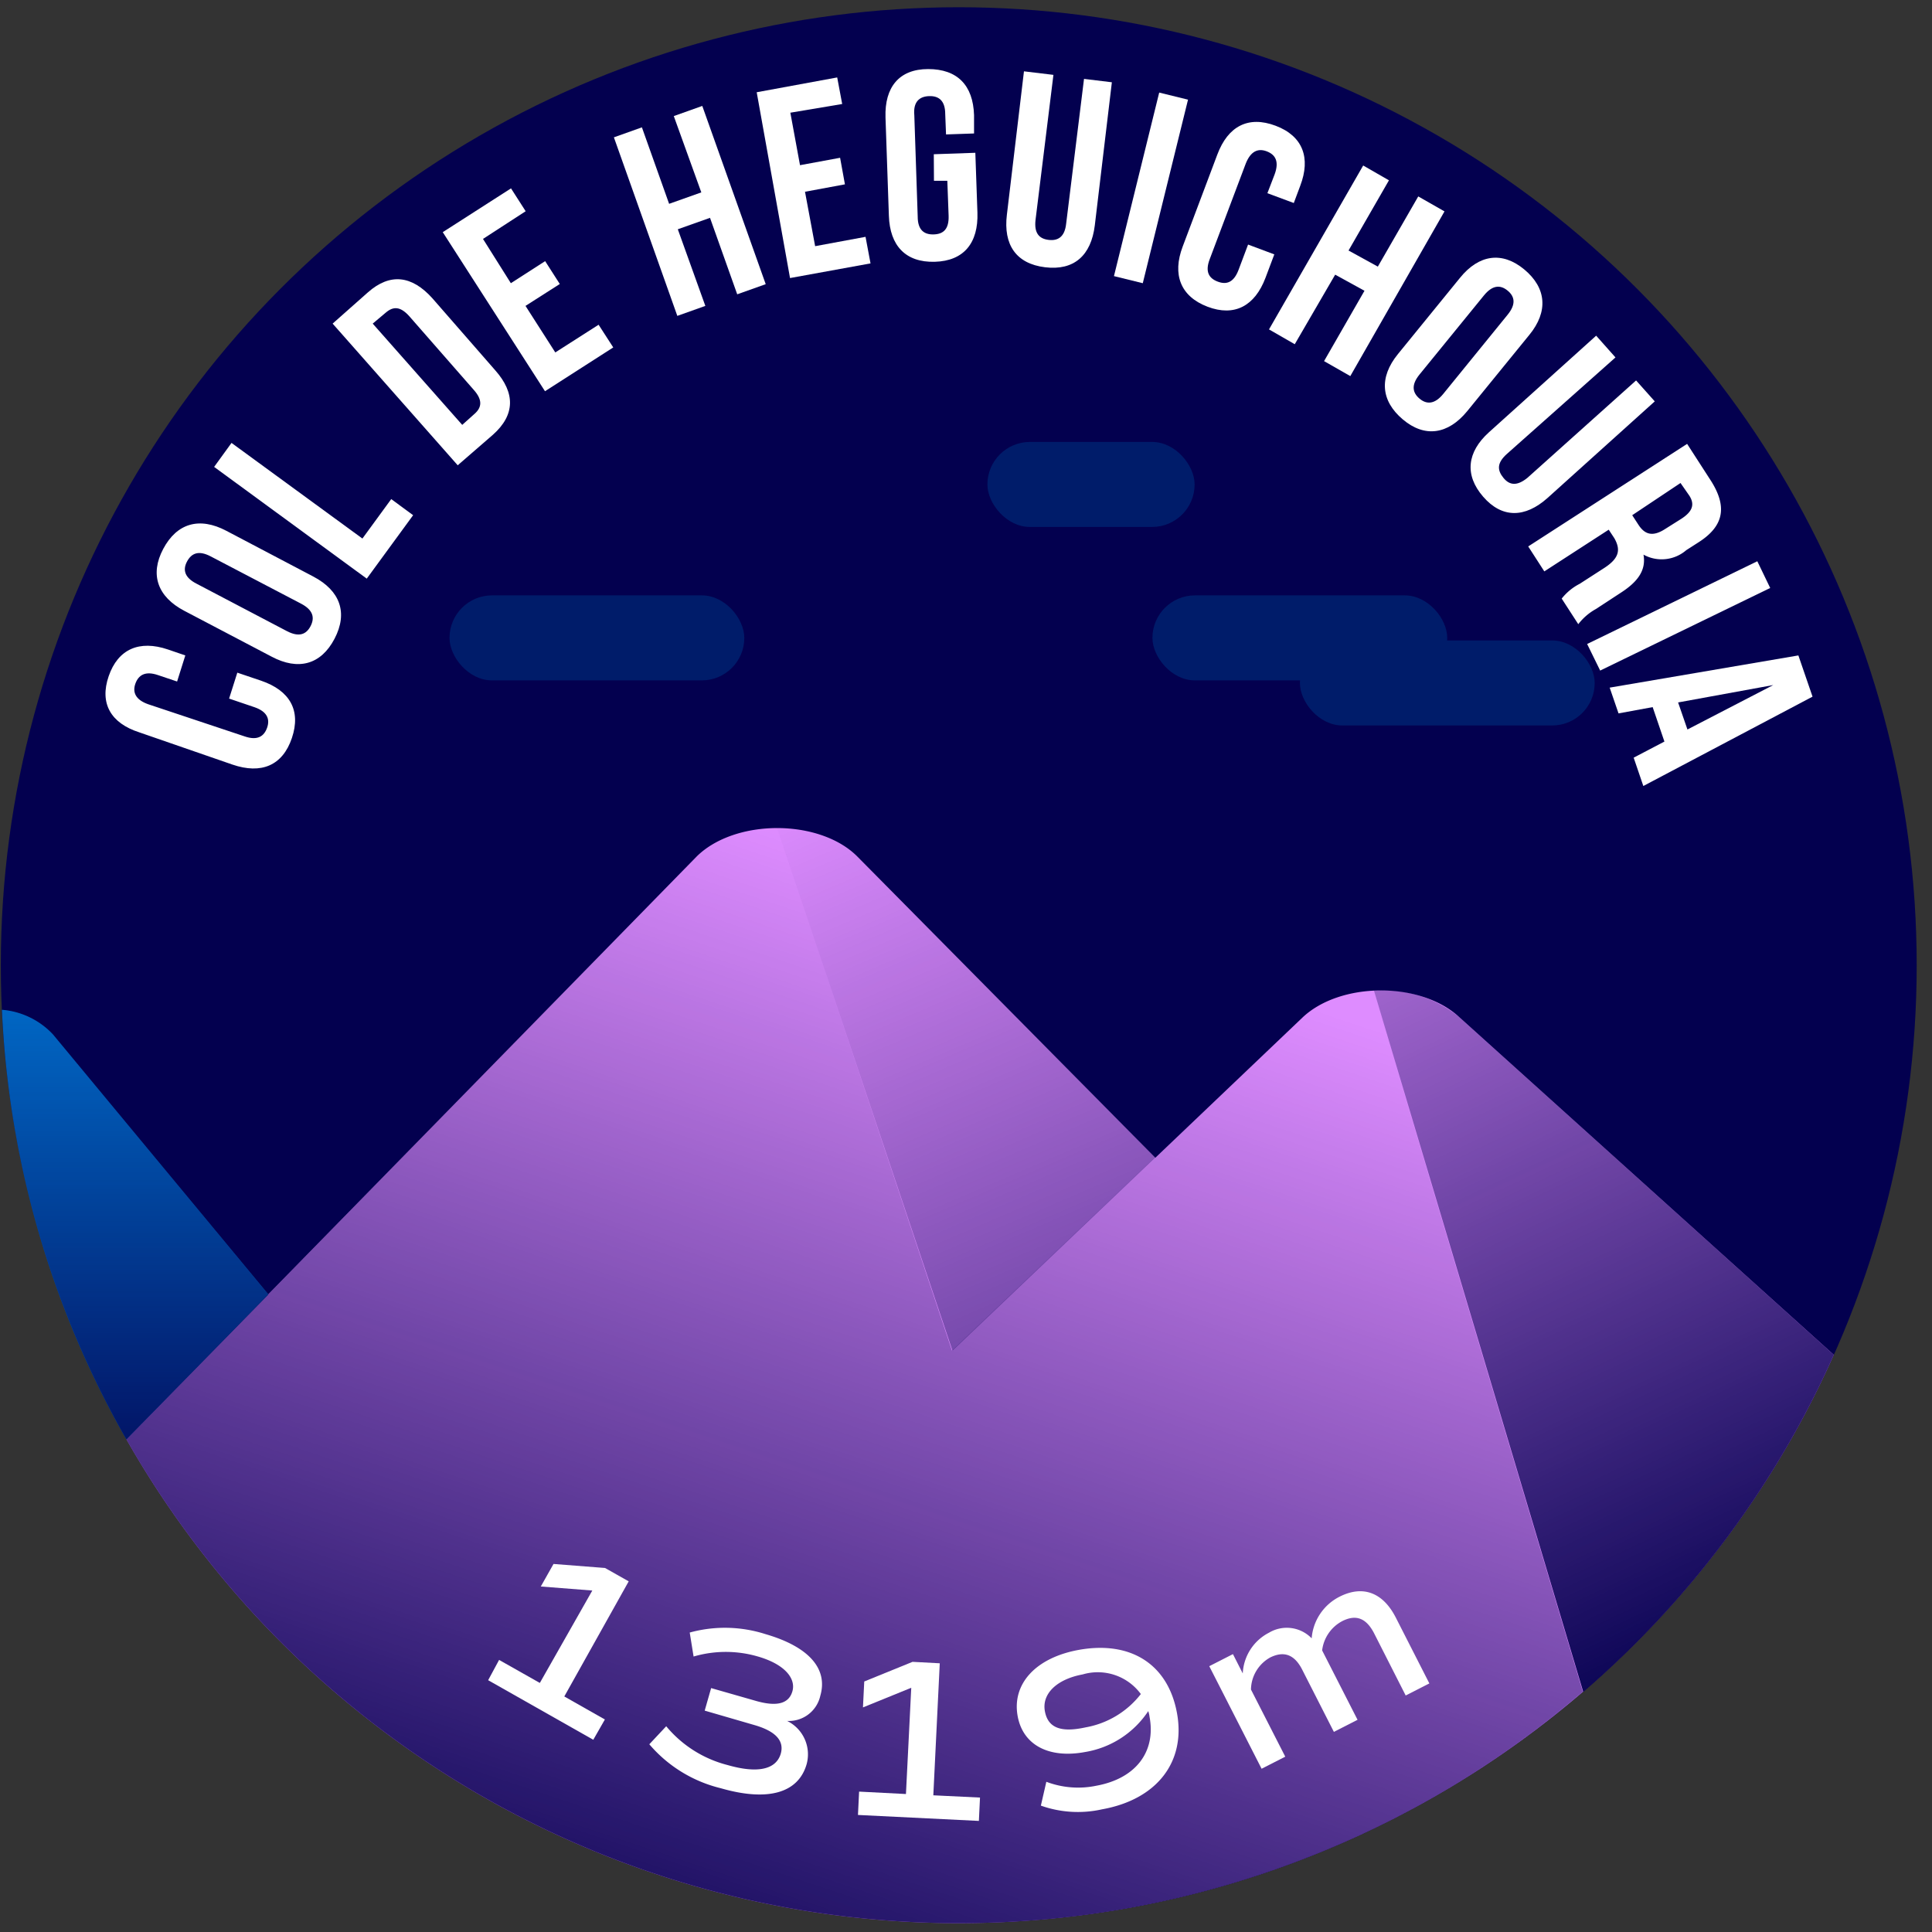 <svg xmlns="http://www.w3.org/2000/svg" xmlns:xlink="http://www.w3.org/1999/xlink" viewBox="0 0 120 120"><rect x="0" y="0" width="120" height="120" fill="#333333" stroke="none"/><defs><style>.cls-1{fill:#03004f;}.cls-2{fill:#de8cff;}.cls-3{fill:#0074d3;}.cls-4{opacity:0.8;fill:url(#Dégradé_sans_nom_220);}.cls-5{fill:url(#Dégradé_sans_nom_220-2);}.cls-6{fill:url(#Dégradé_sans_nom_220-3);}.cls-7{fill:url(#Dégradé_sans_nom_220-4);}.cls-8{fill:#001c6a;}.cls-9{fill:#fff;}</style><linearGradient id="Dégradé_sans_nom_220" x1="8.39" y1="88.92" x2="8.39" y2="58.08" gradientUnits="userSpaceOnUse"><stop offset="0" stop-color="#03004f"/><stop offset="1" stop-color="#03004f" stop-opacity="0"/></linearGradient><linearGradient id="Dégradé_sans_nom_220-2" x1="110.04" y1="102.96" x2="81.28" y2="41.91" xlink:href="#Dégradé_sans_nom_220"/><linearGradient id="Dégradé_sans_nom_220-3" x1="42.69" y1="128.13" x2="66.43" y2="57.51" xlink:href="#Dégradé_sans_nom_220"/><linearGradient id="Dégradé_sans_nom_220-4" x1="82.61" y1="117.85" x2="52.64" y2="48.02" xlink:href="#Dégradé_sans_nom_220"/></defs><title>heguichouria</title><g id="pastille"><circle class="cls-1" cx="59.55" cy="59.95" r="59.5"/></g><g id="blocs_variants" data-name="blocs variants"><path class="cls-2" d="M59.55,119.45a59.5,59.5,0,0,0,54.35-35.3l-23.29-21c-2.41-2.2-7.38-2.17-9.72.06l-9.13,8.7-18.5-18.7c-2.35-2.37-7.62-2.37-10,0L7.85,89.4A59.48,59.48,0,0,0,59.55,119.45Z"/><path class="cls-3" d="M.12,62.72A59.1,59.1,0,0,0,7.85,89.4l8.82-9L3.29,64.25A4.88,4.88,0,0,0,.12,62.72Z"/></g><g id="invariants"><path class="cls-4" d="M.12,62.73A59.18,59.18,0,0,0,7.85,89.4l8.82-9L3.29,64.25A4.87,4.87,0,0,0,.12,62.73Z"/><path class="cls-5" d="M113.9,84.15l-23.29-21a7.44,7.44,0,0,0-5.27-1.62l13,43.56A59.66,59.66,0,0,0,113.9,84.15Z"/><path class="cls-6" d="M59.55,119.45a59.26,59.26,0,0,0,38.76-14.38l-13-43.54a7,7,0,0,0-4.45,1.66l-9.13,8.7-12.6,12L48.27,51.41a7.13,7.13,0,0,0-5,1.78L7.85,89.4A59.48,59.48,0,0,0,59.55,119.45Z"/><path class="cls-7" d="M53.26,53.19a7.09,7.09,0,0,0-5-1.78L59.16,83.89l12.6-12-2.6-2.64Z"/><rect class="cls-8" x="80.74" y="39.78" width="18.31" height="5.28" rx="2.64" ry="2.64"/><rect class="cls-8" x="27.92" y="36.98" width="18.31" height="5.28" rx="2.64" ry="2.64"/><rect class="cls-8" x="71.58" y="36.98" width="18.31" height="5.28" rx="2.64" ry="2.64"/><rect class="cls-8" x="61.33" y="27.45" width="12.87" height="5.28" rx="2.64" ry="2.64"/></g><g id="typo"><path class="cls-9" d="M14.74,41.78l1.48.5c1.78.61,2.49,1.84,1.91,3.56s-1.91,2.26-3.69,1.65l-5.78-2C6.88,44.92,6.17,43.69,6.75,42s1.91-2.26,3.68-1.66l1.08.37L11,42.33l-1.19-.4c-.79-.27-1.21,0-1.4.53s0,1,.79,1.28l6,2c.79.27,1.2,0,1.39-.54s0-1-.77-1.27l-1.59-.54Z"/><path class="cls-9" d="M11.45,37.94c-1.66-.87-2.16-2.25-1.31-3.85s2.25-2,3.92-1.12l5.4,2.84c1.67.88,2.16,2.25,1.32,3.86s-2.25,2-3.92,1.11Zm6.37,1.26c.75.39,1.2.21,1.47-.31s.16-1-.58-1.39l-5.62-2.94c-.74-.39-1.19-.21-1.47.31s-.16,1,.58,1.38Z"/><path class="cls-9" d="M13.3,29l1.08-1.49,8.13,5.94L24.3,31l1.36,1-2.88,3.94Z"/><path class="cls-9" d="M20.66,20.1l2.19-1.94c1.38-1.22,2.73-1.05,4,.36L30.76,23c1.25,1.41,1.24,2.77-.14,4L28.43,28.9Zm2.49,0,5.56,6.29.77-.69c.44-.39.51-.85-.05-1.48l-4-4.57c-.56-.63-1-.63-1.46-.24Z"/><path class="cls-9" d="M31.73,17.59l2.13-1.37.91,1.42L32.64,19l1.85,2.89,2.69-1.72.91,1.41-4.24,2.72L27.5,14.42l4.24-2.72.91,1.42L30,14.84Z"/><path class="cls-9" d="M43.81,19l-1.74.62L38.13,8.53l1.74-.62,1.69,4.75,2-.71L41.85,7.21l1.77-.63,3.94,11.07-1.77.63L44.1,13.53l-2,.71Z"/><path class="cls-9" d="M49.69,10.26l2.49-.46.3,1.65L50,11.91l.63,3.38,3.13-.58.31,1.65-5,.91L47,5.73l5-.92.31,1.65L49.09,7Z"/><path class="cls-9" d="M58,9.58l2.58-.09.13,3.72c.06,1.88-.84,3-2.65,3.05s-2.79-1-2.85-2.86L55,7.29c-.06-1.87.84-3,2.65-3s2.79,1,2.85,2.86l0,1.14-1.74.06-.05-1.26c0-.84-.4-1.14-1-1.12s-1,.35-.92,1.19L57,13.45c0,.84.4,1.13,1,1.11s.95-.33.92-1.17l-.08-2.16-.83,0Z"/><path class="cls-9" d="M65.43,4.65l-1.11,9c-.1.84.23,1.18.81,1.25s1-.18,1.09-1l1.11-9,1.73.21L68,14c-.23,1.87-1.29,2.82-3.09,2.6s-2.6-1.4-2.37-3.27L63.6,4.43Z"/><path class="cls-9" d="M72,5.75l1.79.44-2.81,11.4-1.79-.44Z"/><path class="cls-9" d="M79.15,15.8l-.55,1.46C77.94,19,76.68,19.69,75,19.05s-2.2-2-1.54-3.74L75.61,9.6c.66-1.76,1.92-2.43,3.62-1.79s2.19,2,1.53,3.73l-.4,1.07L78.72,12l.45-1.17c.29-.79.06-1.22-.49-1.43s-1,0-1.3.75l-2.24,5.94c-.3.78-.06,1.19.49,1.4s1,.06,1.3-.73l.59-1.57Z"/><path class="cls-9" d="M80.42,21.38l-1.6-.92,5.85-10.18,1.6.92-2.51,4.36,1.82,1,2.51-4.36,1.63.93L83.87,23.36l-1.63-.93,2.51-4.37-1.82-1Z"/><path class="cls-9" d="M90.68,17.26c1.18-1.46,2.63-1.66,4-.52s1.5,2.61.31,4.06l-3.86,4.74c-1.19,1.45-2.64,1.66-4,.51s-1.49-2.6-.3-4.06Zm-2.51,6c-.53.65-.44,1.13,0,1.5s.94.36,1.47-.29l4-4.92c.53-.65.45-1.13,0-1.5s-.94-.35-1.47.3Z"/><path class="cls-9" d="M100.34,22.2l-6.75,6c-.62.56-.6,1-.21,1.48s.86.51,1.49,0l6.75-6.05,1.16,1.3-6.66,6c-1.4,1.25-2.83,1.27-4-.08s-1-2.77.36-4l6.66-6Z"/><path class="cls-9" d="M97,37.18a3.4,3.4,0,0,1,1.12-.92l1.55-1c.91-.6,1-1.12.6-1.83l-.35-.53-4,2.59-1-1.55,9.87-6.37,1.51,2.34c1,1.61.74,2.78-.78,3.76l-.78.5a2.34,2.34,0,0,1-2.66.28c.18,1-.4,1.72-1.43,2.38l-1.53,1a3.52,3.52,0,0,0-1.09.94ZM104.38,30l-3,2,.39.6c.38.58.86.77,1.65.26l1-.63c.7-.45.86-.89.51-1.44Z"/><path class="cls-9" d="M109.15,34.86l.8,1.66L99.39,41.65,98.58,40Z"/><path class="cls-9" d="M102.07,48.82l-.6-1.76,1.91-1-.73-2.14-2.12.39-.55-1.6,11.72-2,.88,2.56Zm2.16-5.19.58,1.68,5.33-2.76Z"/></g><g id="altitude"><path class="cls-9" d="M37.57,106.8l-.72,1.26-6.53-3.7L31,103.1l2.53,1.43,3.26-5.74-3.2-.25.79-1.4,3.2.25,1.47.83-4,7.15Z"/><path class="cls-9" d="M50.1,109.58c-.52,1.8-2.42,2.33-5.33,1.49a8.45,8.45,0,0,1-4.44-2.73l1.05-1.12a7.29,7.29,0,0,0,3.81,2.41c1.84.53,3,.29,3.3-.69.24-.81-.31-1.41-1.62-1.79l-3.1-.9.4-1.4,2.76.79c1.31.38,2.07.19,2.29-.6s-.48-1.67-2.14-2.15a7.12,7.12,0,0,0-4,0l-.24-1.49a8.25,8.25,0,0,1,4.71.1c2.69.78,3.89,2.15,3.4,3.83a2,2,0,0,1-2.06,1.56A2.31,2.31,0,0,1,50.1,109.58Z"/><path class="cls-9" d="M60.87,111.65l-.07,1.45-7.51-.37.07-1.45,2.91.15.33-6.6-3,1.22.08-1.61,3-1.22,1.69.09-.4,8.2Z"/><path class="cls-9" d="M73.1,106.38c.57,3.05-1.24,5.39-4.65,6a6.86,6.86,0,0,1-3.8-.23l.34-1.48a5.57,5.57,0,0,0,3.13.24c2.42-.45,3.69-2.1,3.28-4.28a1.8,1.8,0,0,0-.08-.35,5.84,5.84,0,0,1-3.92,2.54c-2.25.42-3.86-.43-4.19-2.22-.37-2,1.11-3.63,3.78-4.12C70.23,101.89,72.54,103.37,73.1,106.38Zm-2.24-1.16A3.32,3.32,0,0,0,67.25,104c-1.62.3-2.55,1.21-2.35,2.29s1.06,1.32,2.53,1A5.58,5.58,0,0,0,70.86,105.22Z"/><path class="cls-9" d="M86.69,100.46l2.09,4.1-1.47.75-1.94-3.82c-.5-1-1.15-1.23-2-.8a2.38,2.38,0,0,0-1.25,1.82l2.2,4.31-1.47.75-1.94-3.81c-.49-1-1.15-1.23-2-.82a2.32,2.32,0,0,0-1.21,2l2.13,4.17-1.47.75-3.25-6.37,1.47-.75.61,1.2a3,3,0,0,1,1.63-2.53,2.15,2.15,0,0,1,2.65.35,3.17,3.17,0,0,1,1.74-2.59C84.68,98.43,85.91,98.94,86.69,100.46Z"/></g></svg>